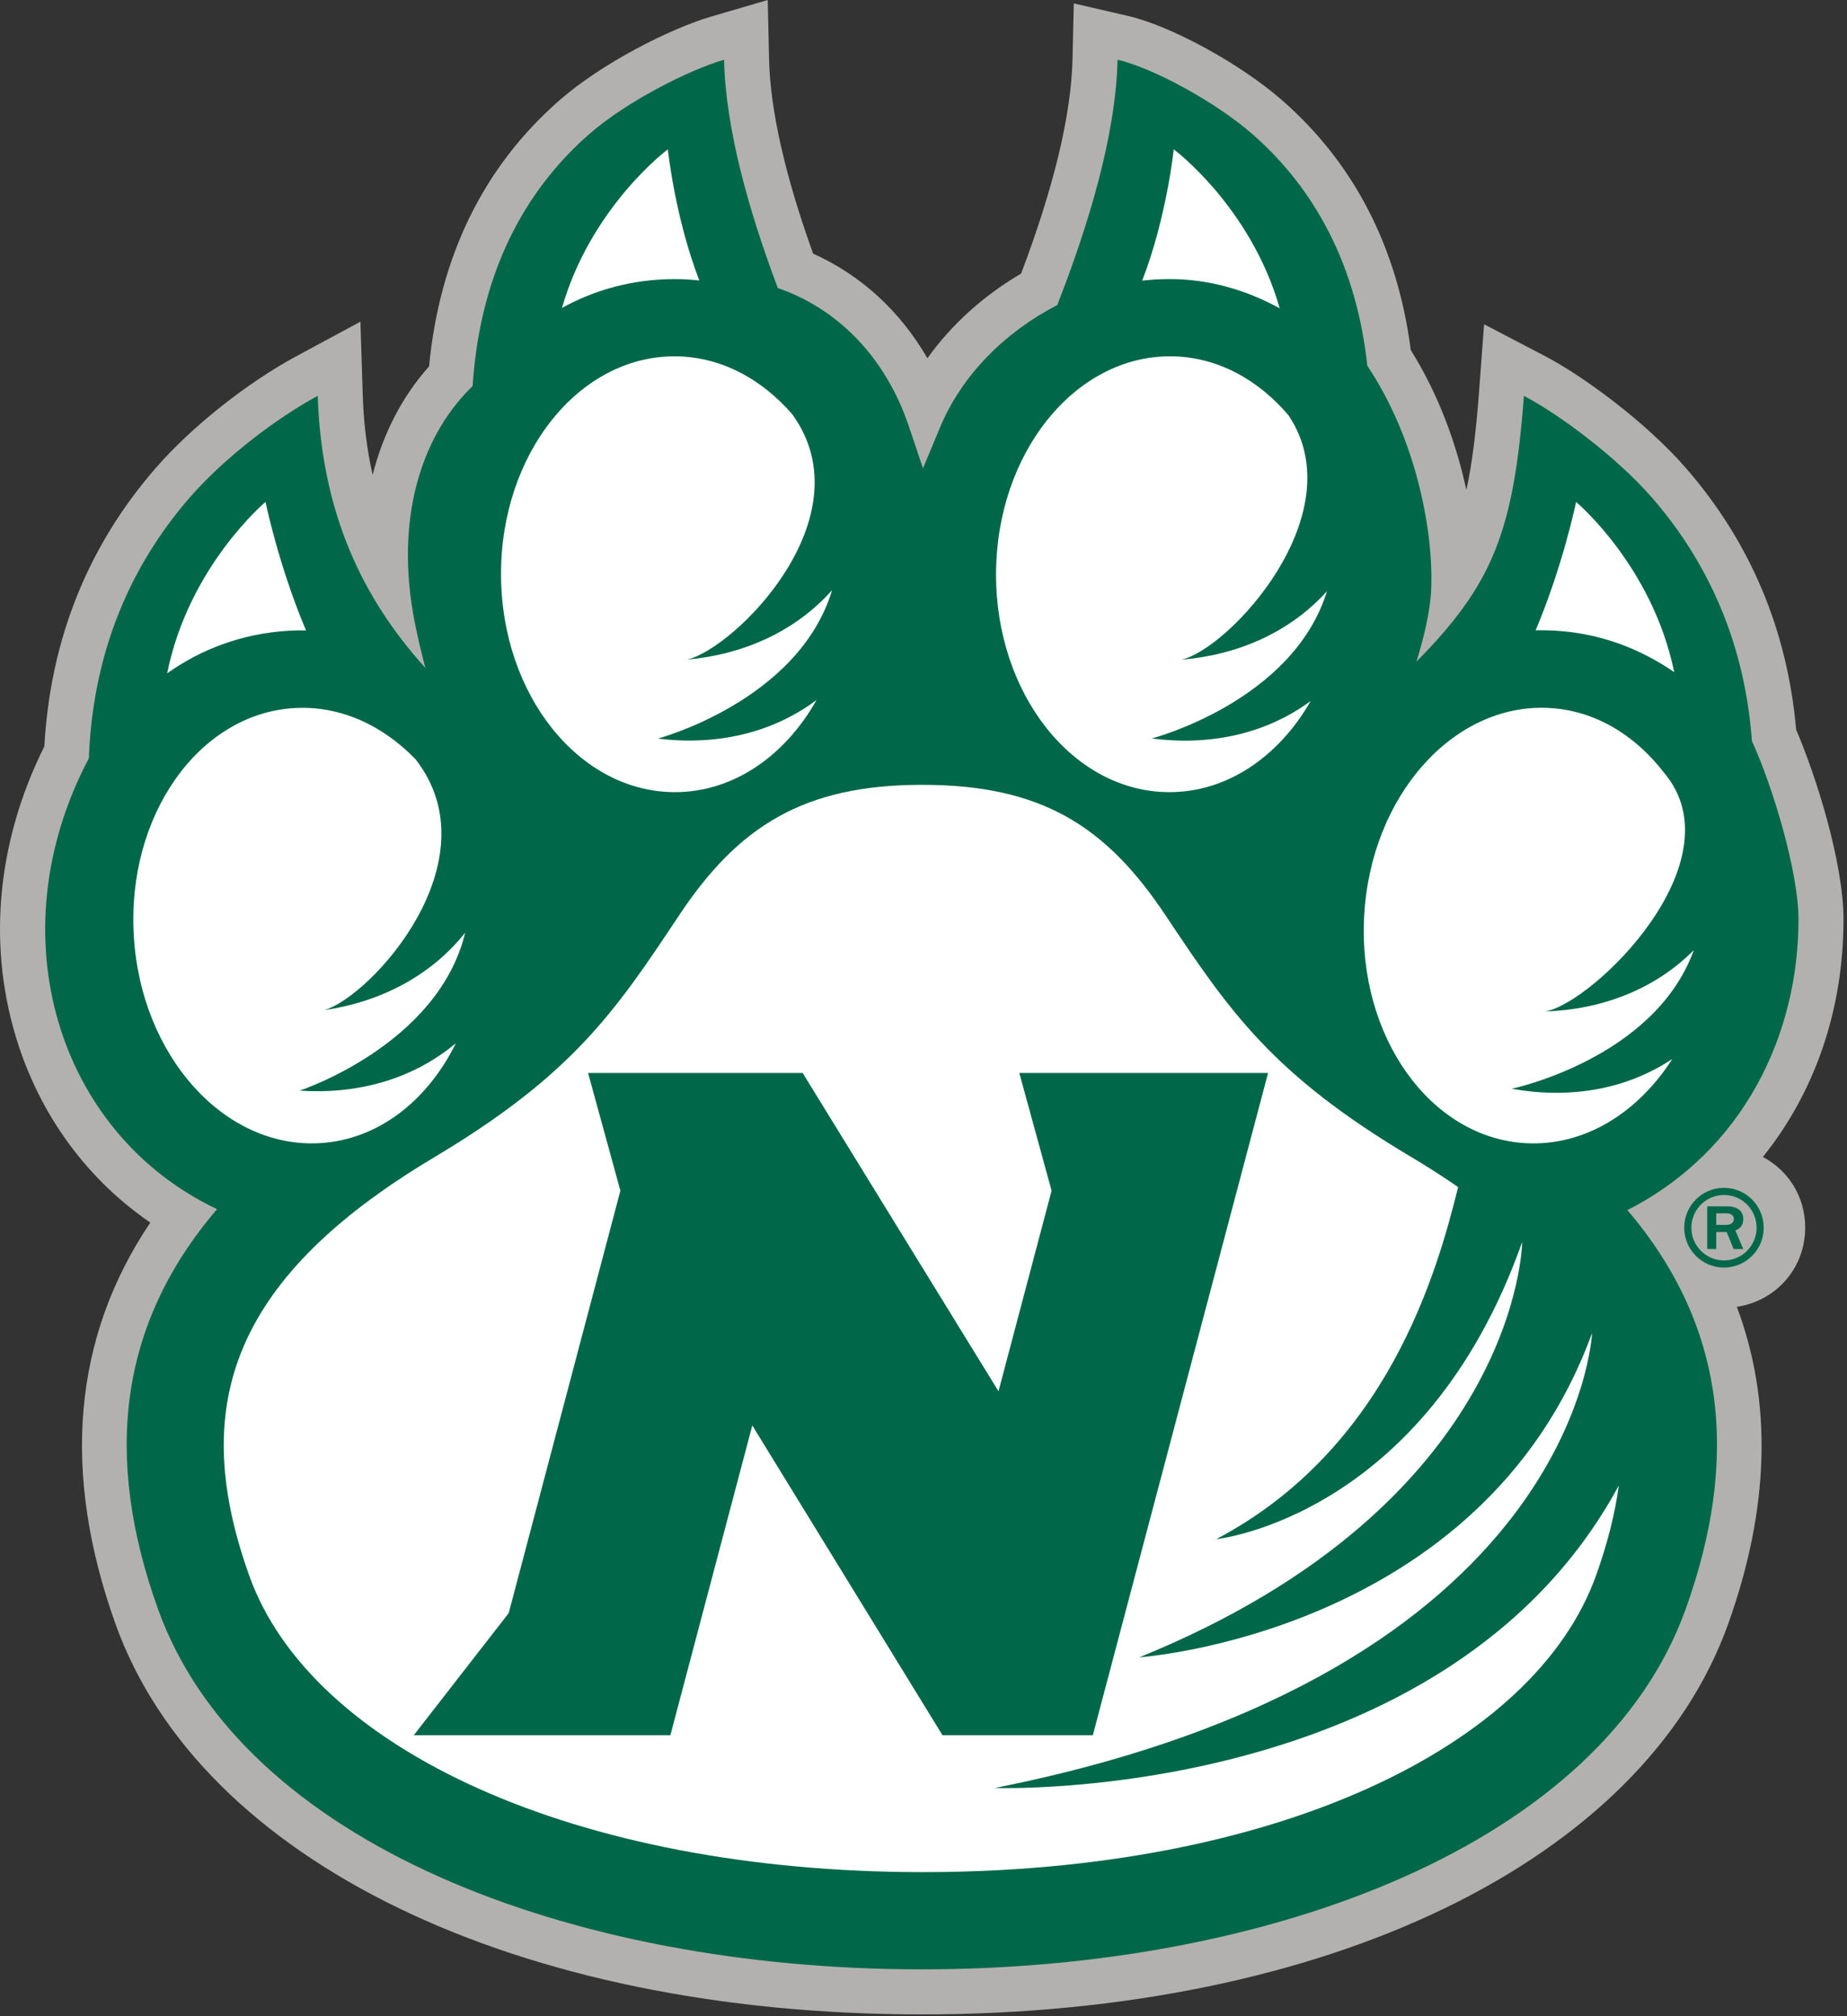 <svg width="308" height="336" viewBox="0 0 308 336" fill="none" xmlns="http://www.w3.org/2000/svg">
<rect x="0" y="0" width="308" height="336" fill="#333333" stroke="none"/>
<g clip-path="url(#clip0_10486_33385)">
<path fill-rule="evenodd" clip-rule="evenodd" d="M293.968 192.806C302.602 182.083 307.426 168.34 307.417 153.199C307.417 143.885 302.896 129.429 299.522 121.613C298.053 104.949 291.841 90.247 281.043 77.894C274.422 70.32 264.019 62.668 257.592 59.315L247.482 54.039L246.632 65.409C246.135 72.052 245.483 77.289 244.526 81.661C242.896 74.095 239.966 65.856 235.258 58.344C233.037 41.237 225.83 27.243 213.823 16.73C206.866 10.638 195.303 4.317 188.047 2.641L179.059 0.565L178.851 9.786C178.644 19.08 175.76 31.116 170.279 45.59C163.967 49.291 158.641 54.121 154.652 59.707C150.119 51.859 143.592 45.862 135.592 42.267C130.907 29.259 128.437 18.345 128.245 9.786L128.025 0L118.632 2.749C111.699 4.78 100.317 10.563 93.273 16.73C80.622 27.808 73.32 42.712 71.545 61.068C67.066 66.08 63.894 72.229 62.138 79.136C61.181 74.915 60.636 70.463 60.487 65.731L60.103 53.605L49.422 59.361C41.194 63.795 32.023 71.069 26.058 77.894C14.66 90.934 8.387 106.568 7.397 124.386C-0.695 140.57 -2.209 158.269 3.157 174.412C7.2 186.571 14.839 196.733 25.061 203.744C12.169 222.899 10.207 245.348 19.25 270.606C33.4 310.15 86.184 335.701 153.722 335.701C221.259 335.701 274.044 310.15 288.193 270.607C295.111 251.281 295.566 233.606 289.632 217.787C296.169 216.795 301.028 211.358 301.028 204.578C301.028 199.422 298.205 195.037 293.968 192.806Z" fill="#B3B1AF"/>
<path fill-rule="evenodd" clip-rule="evenodd" d="M299.912 153.198C299.912 145.352 295.63 131.086 292.145 123.489C290.826 105.321 283.493 92.1 275.394 82.834C269.616 76.224 260.034 69.054 254.12 65.969C252.41 88.815 248.815 97.464 236.2 110.265C237.318 106.679 238.505 102.055 238.662 98.151C239.053 88.438 236.139 73.095 228.013 60.962C225.978 42.139 217.667 30.072 208.88 22.378C202.752 17.012 192.279 11.323 186.359 9.953C186.077 22.552 181.473 37.642 176.302 50.839C167.641 55.315 160.427 62.419 156.739 71.271L153.915 78.047L151.573 71.091C147.697 59.569 139.782 51.496 129.707 47.997C124.996 35.509 121.005 21.656 120.741 9.953C114.699 11.722 104.35 17.012 98.222 22.378C88.921 30.52 80.169 43.577 78.812 64.341C71.022 71.818 65.922 84.835 68.868 102.114C69.505 105.858 70.642 110.214 70.934 111.307C62.191 101.622 53.673 87.743 52.985 65.969C46.139 69.658 37.49 76.224 31.711 82.834C23.193 92.58 15.537 106.713 14.821 126.364C-0.751 155.803 9.682 188.951 36.192 201.506C19.648 220.851 17.317 242.929 26.32 268.077C40.31 307.174 95.145 328.194 153.723 328.194C212.185 328.194 267.137 307.174 281.128 268.077C290.107 242.996 287.809 220.965 271.383 201.66C290.688 191.83 299.923 172.488 299.912 153.198Z" fill="#006848"/>
<path fill-rule="evenodd" clip-rule="evenodd" d="M116.616 46.742C112.547 36.222 111.367 24.885 111.367 24.885C111.367 24.885 98.57 34.417 93.715 51.313C99.204 48.288 105.481 46.534 112.431 46.511C113.846 46.507 115.243 46.586 116.616 46.742Z" fill="white"/>
<path fill-rule="evenodd" clip-rule="evenodd" d="M51.029 105.056C46.446 94.222 44.279 83.652 44.279 83.652C44.279 83.652 31.469 94.36 27.875 112.21C33.594 108.156 40.405 105.57 48.183 105.111C49.139 105.055 50.088 105.036 51.029 105.056Z" fill="white"/>
<path fill-rule="evenodd" clip-rule="evenodd" d="M165.909 297.966C263.164 278.654 265.485 222.155 265.485 222.155C247.234 272.29 189.992 276.192 189.992 276.192C253.478 250.406 253.83 206.986 253.83 206.986C237.558 252.943 202.816 256.5 202.816 256.5C231.458 241.412 239.65 211.921 243.156 197.832C240.728 196.152 238.134 194.479 235.332 192.815C212.173 179.047 205.09 168.627 194.355 152.531C184.431 137.636 173.64 130.791 153.77 130.791C134.058 130.791 123.123 137.664 113.218 152.578C102.512 168.687 95.451 179.123 72.309 192.925C37.524 213.676 31.811 235.336 41.577 262.615C51.878 291.403 95.927 311.989 153.917 311.989C212.378 311.989 255.933 291.257 266.187 262.458C268.028 257.295 269.306 252.338 269.946 247.552C241.267 300.658 165.909 297.966 165.909 297.966ZM125.45 237.551L111.786 289.185H68.994L84.832 268.82L103.453 198.431L98.067 178.816H133.852L166.507 231.856L175.359 198.427L169.976 178.816H211.458L182.233 289.185H157.172L125.45 237.551Z" fill="white"/>
<path fill-rule="evenodd" clip-rule="evenodd" d="M53.378 190.502C63.1 189.929 71.321 183.384 76.017 173.85C68.711 179.982 59.388 182.393 49.962 181.754C49.962 181.754 73.051 174.178 77.573 155.427C71.736 162.764 63.262 166.994 54.049 168.345C61.822 166.137 82.491 143.524 69.321 126.56C63.799 120.847 56.68 117.547 49.075 118C33.111 118.944 21.123 135.942 22.312 155.967C23.499 175.987 37.406 191.454 53.378 190.502Z" fill="white"/>
<path fill-rule="evenodd" clip-rule="evenodd" d="M112.634 132.013C122.375 131.981 130.947 125.911 136.167 116.655C128.529 122.37 119.09 124.25 109.711 123.086C109.711 123.086 133.191 116.814 138.755 98.35C132.523 105.348 123.816 109.093 114.548 109.928C122.427 108.159 144.583 86.278 132.131 69.062C126.939 63.055 120.018 59.36 112.399 59.383C96.403 59.435 83.484 75.734 83.551 95.79C83.614 115.85 96.635 132.068 112.634 132.013Z" fill="white"/>
<path fill-rule="evenodd" clip-rule="evenodd" d="M194.933 132.011C204.672 132.047 213.287 126.036 218.572 116.815C210.893 122.481 201.443 124.294 192.072 123.064C192.072 123.064 215.595 116.951 221.28 98.526C214.998 105.482 206.273 109.169 196.994 109.939C204.891 108.227 225.922 85.646 214.858 69.197C209.71 63.152 202.813 59.406 195.197 59.381C179.201 59.322 166.17 75.533 166.098 95.591C166.023 115.648 178.931 131.957 194.933 132.011Z" fill="white"/>
<path fill-rule="evenodd" clip-rule="evenodd" d="M254.517 190.515C264.242 191.019 273.14 185.434 278.864 176.479C270.92 181.766 261.388 183.118 252.09 181.438C252.09 181.438 275.885 176.474 282.455 158.342C275.845 164.985 266.952 168.249 257.645 168.568C265.611 167.236 290.027 143.524 277.458 128.736C272.609 122.45 265.902 118.375 258.293 117.983C242.321 117.147 228.519 132.711 227.481 152.741C226.437 172.769 238.539 189.686 254.517 190.515Z" fill="white"/>
<path fill-rule="evenodd" clip-rule="evenodd" d="M213.404 51.385C208.566 34.444 195.731 24.885 195.731 24.885C195.732 24.885 194.549 36.239 190.473 46.764C192.01 46.59 193.585 46.503 195.194 46.508C201.777 46.531 207.953 48.393 213.404 51.385Z" fill="white"/>
<path fill-rule="evenodd" clip-rule="evenodd" d="M279.186 112.014C275.537 94.281 262.823 83.652 262.823 83.652C262.823 83.652 260.659 94.212 256.078 105.04C257.075 105.018 258.083 105.034 259.102 105.087C266.674 105.476 273.454 108.056 279.186 112.014Z" fill="white"/>
<path fill-rule="evenodd" clip-rule="evenodd" d="M287.485 197.953C291.088 197.953 294.112 200.88 294.112 204.612C294.112 208.247 291.152 211.24 287.485 211.24C283.818 211.241 280.855 208.247 280.855 204.612C280.857 200.88 283.849 197.953 287.485 197.953ZM287.485 210.05C290.476 210.05 292.921 207.604 292.921 204.612C292.921 201.557 290.476 199.142 287.485 199.142C284.524 199.142 282.047 201.557 282.047 204.612C282.047 207.605 284.492 210.05 287.485 210.05ZM286.197 208.151H284.686V201.041H287.999C288.418 201.041 290.701 201.041 290.701 203.165C290.702 204.515 289.735 204.902 289.382 205.064L290.702 208.151H289.094L287.935 205.32H286.197V208.151ZM286.197 204.13H287.774C288.289 204.13 289.126 204.002 289.126 203.133C289.126 202.715 288.836 202.2 287.902 202.2H286.197V204.13Z" fill="#006848"/>
</g>
<defs>
<clipPath id="clip0_10486_33385">
<rect width="307.417" height="335.701" fill="white"/>
</clipPath>
</defs>
</svg>
